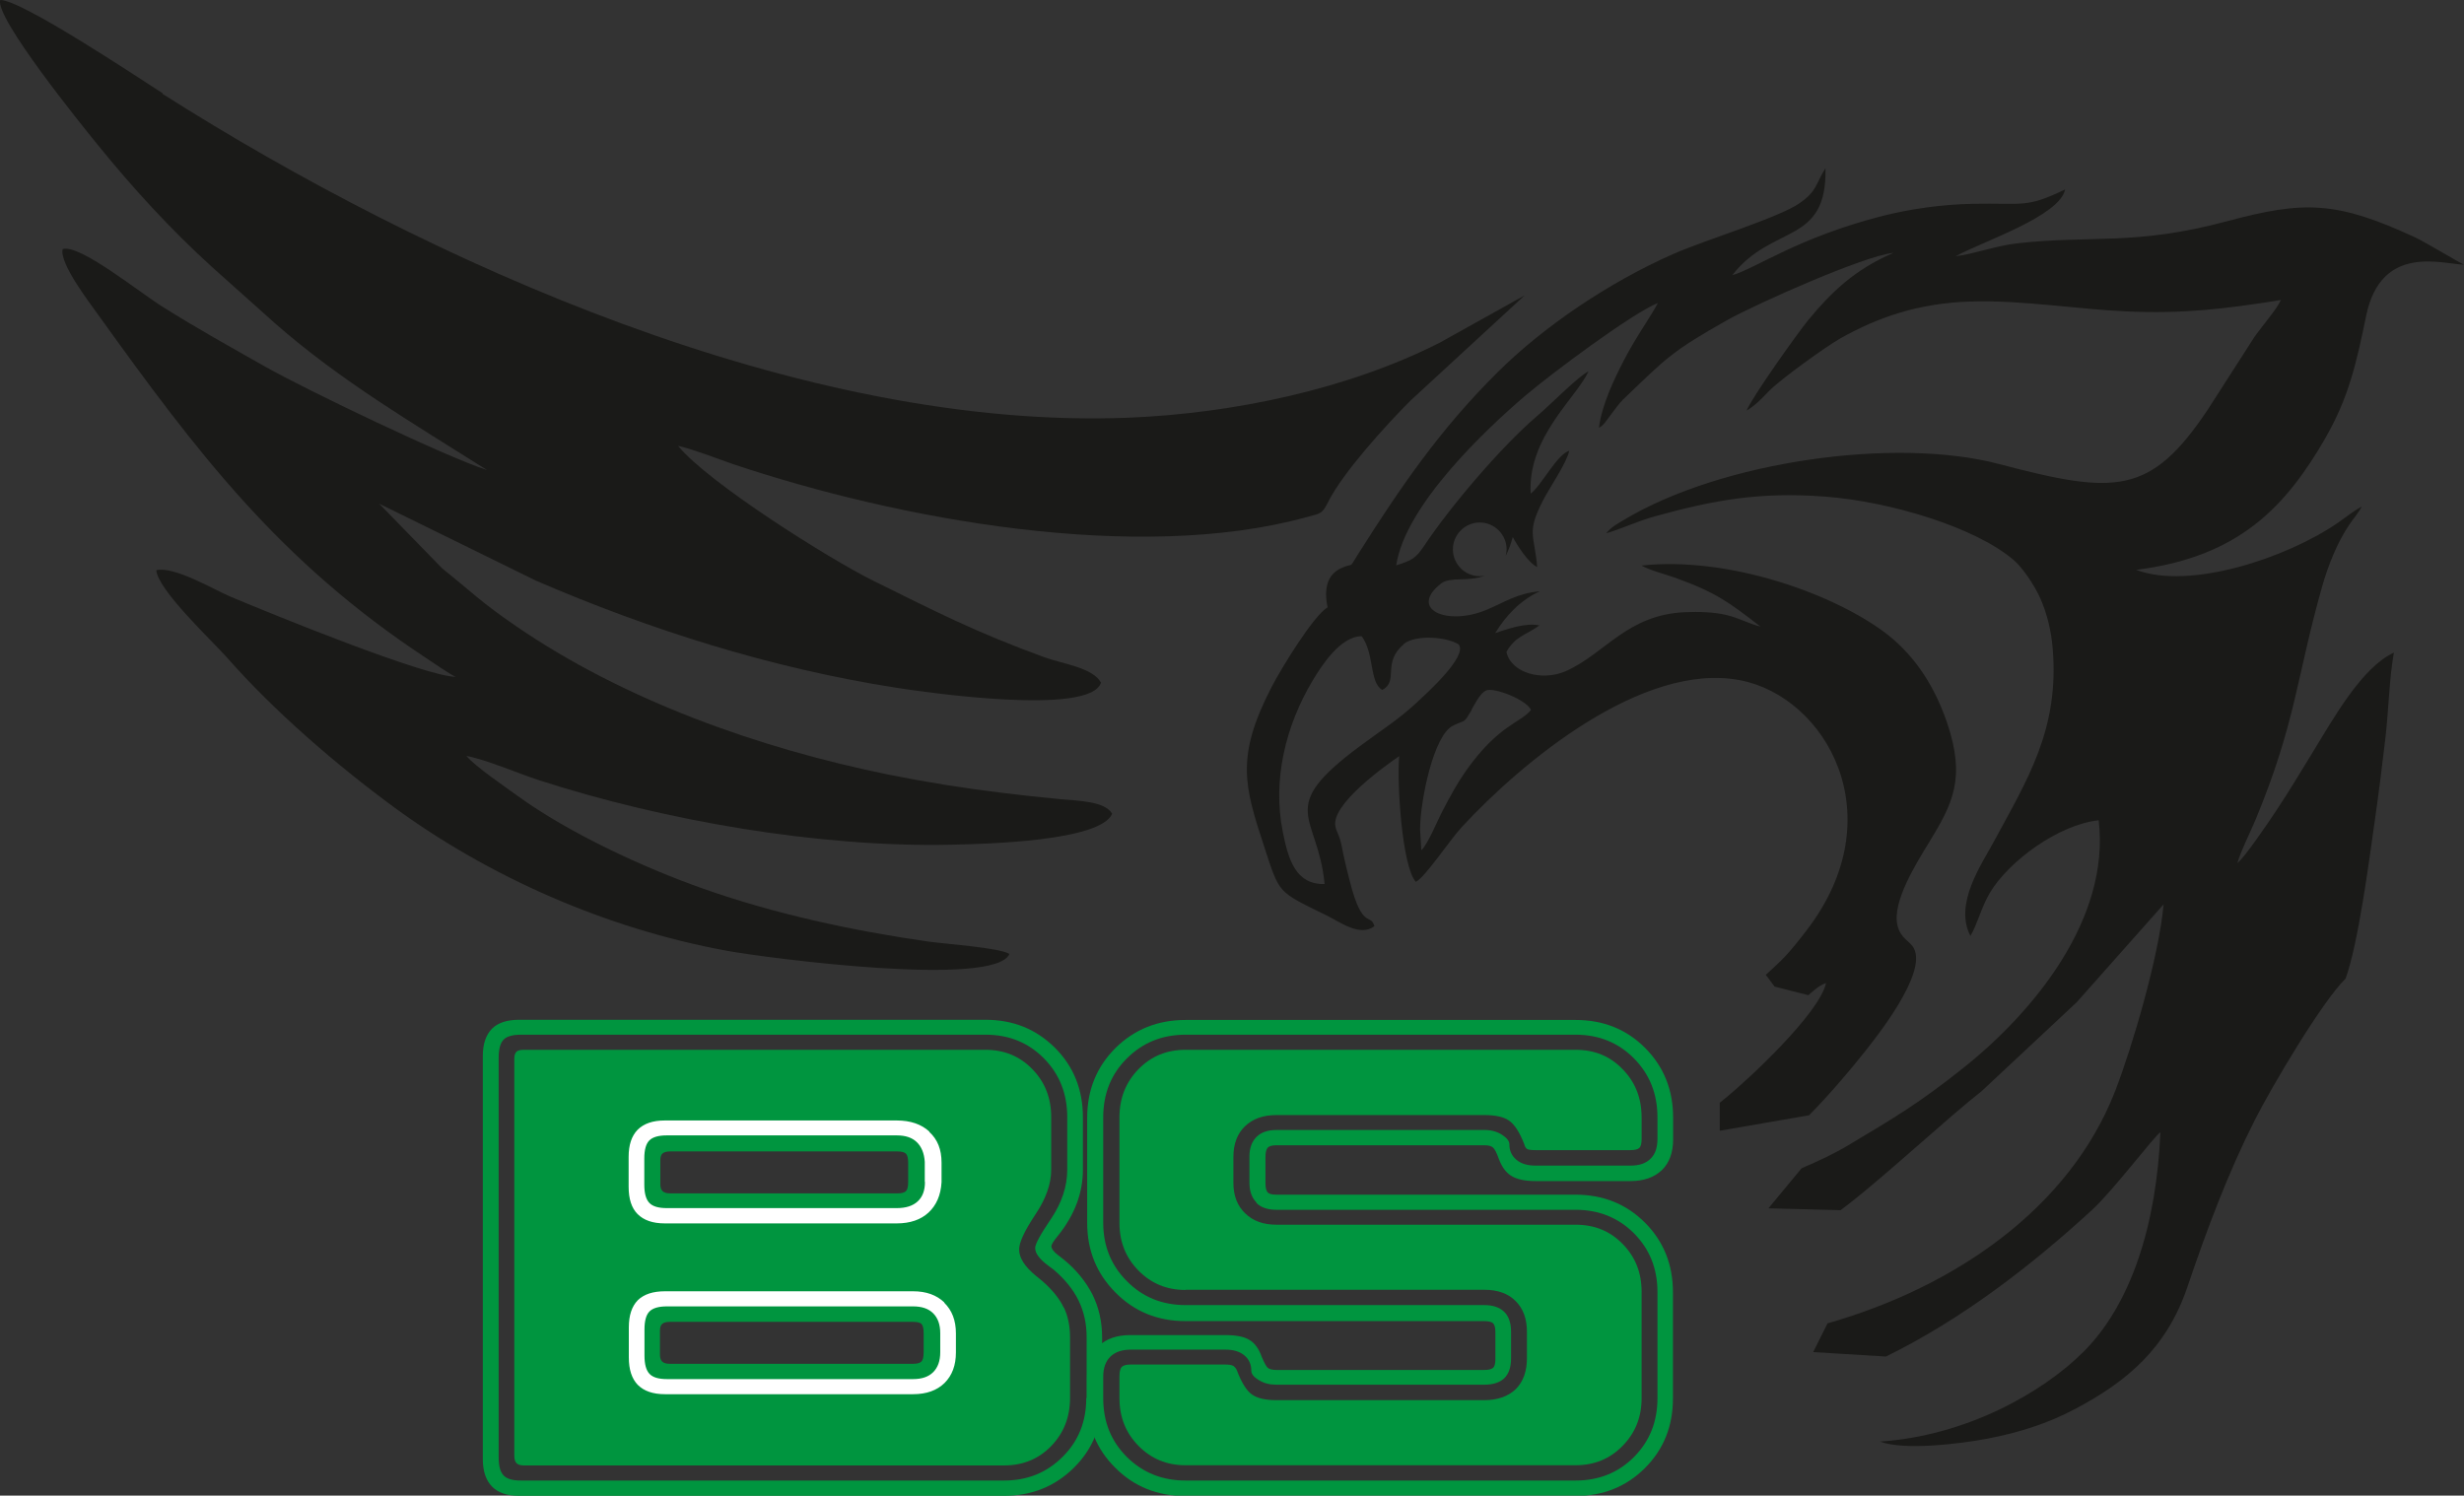 <?xml version="1.0" encoding="UTF-8"?><svg id="katman_2" xmlns="http://www.w3.org/2000/svg" width="132.13" height="80.21" viewBox="0 0 132.13 80.21"><rect x="0" y="0" width="132.13" height="80.21" fill="#333333" stroke="none"/><defs><style>.cls-1{fill:#fff;}.cls-2{fill:#00953f;}.cls-3{fill:#1a1a18;fill-rule:evenodd;}</style></defs><g id="katman_1"><g><path class="cls-3" d="M8.72,5C7.36,4.13,1.14-.02,.01,0-.27,.96,4.39,6.72,5.17,7.68c1.98,2.45,4.02,4.66,6.2,6.64l3.39,3.03c3.51,3.08,7.41,5.36,11.36,7.86-2.21-.71-9.69-4.3-11.85-5.52-1.93-1.09-3.71-2.08-5.54-3.23-1.28-.8-4.47-3.39-5.37-3.1-.19,.76,1.47,2.91,1.89,3.5,5.33,7.43,9.75,13.26,17.6,18.43,.36,.23,1.2,.83,1.59,1.01-1.69-.04-9.8-3.34-12.1-4.31-.87-.37-3-1.64-3.96-1.41,.09,1.07,2.99,3.78,3.78,4.67,2.52,2.87,5.85,5.75,8.98,8.05,5.06,3.7,11.3,6.49,17.84,7.69,2.08,.38,14.36,2,15.15,.17-.53-.34-3.5-.54-4.39-.67-4.05-.58-8.24-1.49-12-2.82-3.27-1.15-7.25-3.01-9.96-4.97-.74-.54-2.28-1.58-2.77-2.16,1.08,.2,2.75,.93,3.89,1.3,6.7,2.17,15.04,3.62,22.13,3.46,1.89-.04,7.98-.19,8.61-1.66-.4-.68-1.82-.69-2.77-.78-1.06-.1-2.07-.21-3.12-.34-2.07-.25-4.07-.57-6.06-.97-7.06-1.43-14.28-4.03-20.03-7.98-1.87-1.28-2.34-1.8-3.95-3.09l-3.38-3.47,8.41,4.13c6.09,2.63,12.59,4.69,19.3,5.74,1.6,.25,10.43,1.53,11-.27-.44-.81-2.04-1-3.06-1.37-3.71-1.36-5.72-2.4-9.2-4.12-2.28-1.13-8.81-5.23-10.42-7.21,.9,.21,2.05,.67,2.95,.98,8.88,2.98,21.68,5.33,30.73,2.85,.77-.21,.85-.16,1.17-.8,.8-1.61,3.17-4.2,4.42-5.45l6.13-5.65-4.56,2.54c-4.9,2.49-11.06,3.79-16.67,4.02-17.52,.7-37.55-8.31-51.82-17.37"/><path class="cls-3" d="M124.73,23.43c1.2-2.1,1.62-3.89,2.15-6.48,.8-3.93,4.13-2.77,5.25-2.76-.13-.03-2.05-1.19-2.6-1.45-4.24-1.97-5.98-1.98-10.09-.88-4.94,1.33-7.28,.74-11.27,1.19-1.15,.13-2.42,.6-3.3,.69,1.49-.81,5.57-2.14,5.87-3.58-2.11,1.01-2.18,.72-4.94,.77-1.64,.03-3.36,.27-4.89,.66-4.51,1.16-6.73,2.79-8.02,3.17,2.15-2.77,5.09-1.59,5-5.74-.56,.89-.43,1.2-1.38,1.87-1.1,.78-5.11,1.99-6.78,2.73-3.45,1.52-6.96,3.89-9.44,6.36-3.07,3.05-5.17,6.11-7.49,9.78-.51,.81-.14,.37-.88,.71-.77,.35-.93,1.13-.73,2.1-.75,.44-2.48,3.26-3.01,4.29-1.92,3.72-1.46,5.28-.4,8.51,.86,2.62,.69,2.41,3.41,3.75,.7,.35,1.75,1.13,2.51,.55-.2-.73-.64,.24-1.31-2.38-.13-.5-.25-.97-.36-1.5-.06-.27-.09-.52-.18-.8-.07-.24-.2-.45-.24-.66-.25-1.17,2.57-3.19,3.42-3.78-.13,1.43,.15,5.91,.89,6.74,.47-.2,1.8-2.21,2.47-2.94,3.18-3.44,9.68-8.88,14.92-7.87,4.59,.88,8.29,7.26,3.57,13.41-1.07,1.39-1.3,1.57-2.19,2.39l.47,.63,1.81,.46c.31-.27,.61-.54,.95-.65-.37,1.66-4.25,5.24-5.37,6.15-.11,.09-.22,.18-.33,.27v1.5l4.79-.83c1.05-1.06,2.25-2.47,3.02-3.45,.56-.71,3.32-4.15,2.6-5.5-.22-.42-.7-.5-.88-1.23-.31-1.27,1.07-3.43,1.68-4.43,1.28-2.1,2-3.45,.97-6.47-.76-2.21-1.94-3.79-3.41-4.87-2.85-2.09-8.39-4.03-12.97-3.53,.52,.28,1.24,.45,1.8,.65,2.24,.81,2.89,1.32,4.58,2.62-.57-.13-1.1-.44-1.79-.61-.7-.17-1.48-.19-2.24-.16-3.12,.13-4.29,2.22-6.4,3.16-1.27,.56-2.94,.11-3.19-1.03,.49-.86,1.04-.89,1.77-1.42-.73-.16-1.74,.2-2.37,.41,.56-.92,1.34-1.76,2.39-2.24-1.22,.11-1.89,.59-2.87,1-2.13,.88-4.18-.05-2.42-1.42,.49-.38,1.46-.07,2.34-.42-.09,.02-.18,.03-.27,.03-.8,0-1.44-.65-1.44-1.44s.65-1.44,1.44-1.44,1.44,.65,1.44,1.44c0,.12-.02,.23-.05,.35,.14-.27,.27-.6,.38-1.01,.25,.46,.82,1.37,1.31,1.61-.15-1.76-.58-1.81,.29-3.53,.36-.72,1.27-2,1.43-2.71-.68,.22-1.48,1.86-2.07,2.3-.17-3.03,2.43-5.11,3.1-6.55-.51,.22-2,1.75-2.79,2.42-1.88,1.61-4.62,4.82-6.02,6.93-.45,.67-.64,.77-1.5,1.05,.48-3.24,4.87-7.35,6.91-9.09,1.46-1.24,5.76-4.44,7.12-4.98-.38,.74-1.15,1.77-1.84,3.11-.51,.99-1.16,2.34-1.32,3.58,.24-.17,.02,.05,.31-.26l.48-.64c.31-.4,.33-.46,.75-.85,2.06-1.97,2.38-2.36,5.35-4.03,1.44-.81,7.3-3.44,8.9-3.6-2.1,.91-3.34,2.12-4.57,3.61-.55,.67-3.03,4.15-3.3,4.85,.47-.29,.76-.59,1.19-1.04,.62-.64,3.1-2.42,3.83-2.83,1.99-1.12,4.16-1.89,6.97-1.98,2.78-.09,5.66,.41,8.4,.53,3.08,.14,5.36-.15,8.26-.61-.21,.48-1.01,1.4-1.4,1.95l-2.51,3.91c-3.08,4.62-4.96,4.58-11.18,2.94-5.6-1.48-14.91-.15-20.14,2.99-.39,.24-.65,.36-.95,.72,.9-.27,1.7-.66,2.61-.91,3.18-.88,5.63-1.32,9.11-1.06,3.49,.26,8.11,1.65,10.15,3.42,.45,.39,1.08,1.3,1.41,2.04,.35,.79,.58,1.71,.66,2.65,.38,4.38-1.38,7.1-3.15,10.39-.66,1.23-2.15,3.34-1.26,5.06,.36-.58,.58-1.53,1.05-2.32,1.02-1.7,3.68-3.65,5.83-3.88,.62,5.26-3.44,10.24-7.27,13.29-2.35,1.87-3.61,2.62-6.28,4.21-.61,.36-1.46,.77-2.38,1.16l-1.78,2.15,3.87,.1,.42-.32c2.05-1.59,5.42-4.72,7.14-6.06l5.1-4.77,4.66-5.25c-.24,2.75-1.67,7.62-2.6,10.02-2.45,6.28-8.59,10.5-15.42,12.45l-.77,1.54,3.9,.24c4.14-2.03,7.87-4.94,11.04-7.85,1.15-1.05,3.33-3.95,3.68-4.18-.21,4.94-1.56,9.21-4.12,11.77-2.23,2.23-6.35,4.52-10.92,4.82,1.31,.49,4.29,.12,5.73-.15,1.74-.33,3.28-.83,4.7-1.58,2.81-1.48,4.93-3.26,6.05-6.54,1.07-3.16,2.19-6.14,3.62-8.97,.9-1.78,3.61-6.36,4.87-7.59,.68-1.88,1.25-6.23,1.56-8.43,.22-1.53,.4-2.97,.58-4.51,.16-1.4,.21-3.23,.45-4.54-1.72,.79-3.23,3.51-4.4,5.42-.65,1.06-1.23,2.03-1.9,3.04-.39,.59-1.73,2.57-2.09,2.82,.18-.65,.71-1.68,.98-2.34,2.16-5.21,2.2-7.69,3.56-12.48,.32-1.13,.82-2.39,1.47-3.34,.2-.3,.5-.64,.66-.96-.44,.24-.8,.54-1.26,.86-2.76,1.91-7.97,3.63-10.84,2.54,5.53-.69,8.04-3.4,10.19-7.14Zm-45.82,14.63c.23-.39,.48-.92,.81-1.04,.42-.15,2.11,.49,2.38,1.05-.56,.71-1.72,.77-3.49,3.27-.45,.64-.85,1.37-1.23,2.1-.32,.6-.77,1.76-1.16,2.16l-.07-1.11c0-1.49,.71-5.05,1.76-5.57,.73-.36,.55-.08,1.01-.85Zm-3.64-3.52c.63-.52,2.32-.39,2.95,.02,.51,.63-1.76,2.66-2.26,3.13-1.03,.95-1.92,1.49-3.07,2.35-4.53,3.37-2.21,3.61-1.86,7.37-1.56,.04-1.95-1.34-2.24-2.79-.57-2.81,.17-5.72,1.58-8.09,.5-.84,1.51-2.41,2.65-2.41,.69,.94,.4,2.46,1.1,2.88,.92-.48-.04-1.46,1.17-2.46Z"/><g><path class="cls-2" d="M67.99,61.54c.08-.08,.23-.12,.46-.12h11.15c.22,0,.37,.04,.46,.12,.09,.08,.2,.28,.31,.6,.16,.43,.38,.74,.67,.92,.29,.18,.72,.28,1.29,.28h5.1c.72,0,1.28-.2,1.69-.59,.4-.39,.6-.94,.6-1.65v-1.16c0-1.49-.5-2.73-1.5-3.74-1-1-2.24-1.5-3.73-1.5h-20.92c-1.48,0-2.73,.5-3.75,1.5-1.01,1.01-1.52,2.25-1.52,3.74v5.65c0,1.47,.51,2.72,1.52,3.73,1.01,1.02,2.26,1.53,3.75,1.53h16.02c.24,0,.4,.04,.48,.12,.08,.08,.12,.24,.12,.48v1.42c0,.25-.04,.41-.12,.48-.08,.08-.24,.12-.48,.12h-11.15c-.21,0-.37-.04-.45-.11-.09-.07-.19-.27-.33-.59-.15-.43-.37-.74-.66-.91-.29-.18-.72-.26-1.31-.26h-5.08c-.72,0-1.29,.2-1.7,.59-.41,.4-.62,.95-.62,1.66v1.16c0,1.47,.51,2.71,1.52,3.71,1.01,1.01,2.26,1.51,3.75,1.51h20.92c1.48,0,2.73-.5,3.73-1.5,1-1,1.5-2.24,1.5-3.73v-5.7c0-1.48-.5-2.73-1.5-3.73-1-1-2.24-1.5-3.73-1.5h-16.04c-.23,0-.38-.04-.46-.12-.08-.09-.12-.25-.12-.5v-1.4c0-.25,.04-.41,.12-.5Zm-.62,2.97c.25,.25,.61,.37,1.08,.37h16.04c1.24,0,2.29,.42,3.13,1.26,.84,.85,1.26,1.89,1.26,3.15v5.7c0,1.26-.42,2.3-1.26,3.15-.84,.84-1.88,1.26-3.13,1.26h-20.92c-1.24,0-2.29-.42-3.14-1.26-.85-.85-1.27-1.89-1.27-3.15v-1.16c0-.47,.13-.83,.39-1.08,.26-.25,.62-.37,1.09-.37h5.08c.42,0,.76,.1,1.01,.31,.25,.21,.37,.48,.37,.82,0,.17,.13,.34,.4,.5,.27,.17,.58,.25,.94,.25h11.15c.48,0,.84-.12,1.08-.35,.24-.24,.36-.59,.36-1.06v-1.42c0-.48-.12-.84-.37-1.08-.25-.24-.6-.36-1.07-.36h-16.02c-1.24,0-2.29-.42-3.14-1.28-.85-.85-1.27-1.89-1.27-3.14v-5.65c0-1.26,.42-2.32,1.27-3.16,.85-.85,1.9-1.27,3.14-1.27h20.92c1.24,0,2.29,.42,3.13,1.27,.84,.85,1.26,1.9,1.26,3.16v1.16c0,.47-.12,.82-.37,1.06-.25,.25-.6,.37-1.07,.37h-5.1c-.43,0-.77-.1-1.02-.31-.25-.21-.38-.48-.38-.83,0-.17-.13-.34-.39-.51-.26-.17-.58-.26-.94-.26h-11.15c-.47,0-.83,.12-1.08,.37s-.38,.6-.38,1.05v1.4c0,.47,.13,.82,.38,1.07Z"/><path class="cls-2" d="M58.57,69.4c-.36-.69-.87-1.32-1.55-1.87-.07-.06-.16-.13-.27-.21-.24-.18-.36-.34-.37-.48,0-.1,.12-.29,.36-.58,.89-1.11,1.33-2.29,1.33-3.52v-2.82c0-1.49-.5-2.73-1.5-3.73-1.01-1-2.24-1.5-3.72-1.5H27.83c-.64,0-1.13,.16-1.45,.48-.32,.33-.49,.81-.49,1.46v21.62c0,.65,.17,1.14,.49,1.47,.32,.33,.81,.5,1.45,.5h26.01c1.48,0,2.73-.5,3.75-1.51,1.01-1,1.51-2.25,1.51-3.72v-3.27c0-.85-.18-1.62-.53-2.32Zm-.32,5.58c0,1.26-.42,2.31-1.27,3.15-.85,.85-1.89,1.27-3.14,1.27H27.94c-.46,0-.77-.09-.94-.28-.18-.19-.26-.51-.26-.98v-21.41c0-.47,.09-.79,.26-.97,.17-.18,.48-.27,.94-.27h24.91c1.25,0,2.29,.42,3.13,1.27,.83,.84,1.25,1.89,1.25,3.15v2.82c0,.89-.29,1.77-.86,2.62-.58,.85-.86,1.37-.86,1.58,0,.28,.23,.59,.68,.93,.14,.1,.25,.18,.31,.23,.59,.5,1.04,1.05,1.33,1.64,.29,.59,.44,1.25,.44,1.97v3.27Z"/><path class="cls-2" d="M63.57,69.18c-1.01,0-1.84-.35-2.52-1.04-.68-.69-1.02-1.54-1.02-2.56v-5.65c0-1.04,.34-1.89,1.02-2.59,.67-.69,1.51-1.04,2.52-1.04h20.92c1.01,0,1.85,.34,2.52,1.04,.68,.69,1.02,1.55,1.02,2.59v1.16c0,.24-.04,.39-.12,.47-.08,.08-.24,.12-.48,.12h-5.1c-.23,0-.37-.02-.44-.06-.06-.04-.12-.12-.15-.25-.25-.65-.53-1.08-.83-1.28-.29-.2-.74-.29-1.31-.29h-11.15c-.72,0-1.27,.2-1.69,.6-.41,.4-.62,.94-.62,1.64v1.4c0,.68,.21,1.23,.63,1.63,.42,.41,.97,.61,1.68,.61h16.04c1.01,0,1.85,.34,2.52,1.03,.68,.69,1.02,1.54,1.02,2.57v5.7c0,1.02-.34,1.87-1.02,2.56-.67,.69-1.51,1.04-2.52,1.04h-20.92c-1.01,0-1.84-.35-2.52-1.04-.68-.69-1.02-1.54-1.02-2.56v-1.16c0-.26,.04-.42,.12-.51,.09-.09,.25-.13,.47-.13h5.08c.2,0,.34,.02,.43,.07,.08,.05,.15,.13,.2,.25,.25,.66,.52,1.09,.81,1.29,.29,.2,.72,.3,1.3,.3h11.15c.72,0,1.28-.2,1.69-.59,.4-.4,.6-.95,.6-1.66v-1.42c0-.7-.2-1.24-.61-1.65-.4-.4-.96-.6-1.67-.6h-16.02Z"/><path class="cls-2" d="M57.04,70.12c-.22-.46-.58-.91-1.07-1.35-.09-.08-.23-.2-.41-.34-.61-.5-.91-.97-.91-1.42,0-.38,.29-1,.86-1.86,.58-.86,.86-1.66,.86-2.42v-2.82c0-1.03-.34-1.89-1.02-2.58-.67-.69-1.51-1.03-2.51-1.03H28.08c-.19,0-.33,.04-.39,.11-.07,.07-.11,.19-.11,.36v21.3c0,.19,.04,.32,.12,.4,.08,.08,.21,.12,.39,.12h25.76c1.01,0,1.85-.35,2.52-1.04,.67-.69,1.01-1.55,1.01-2.57v-3.27c0-.6-.11-1.13-.33-1.59Zm-21.63-7.89c0-.18,.04-.31,.12-.37,.08-.07,.21-.11,.41-.11h12.17c.24,0,.39,.04,.47,.12,.08,.08,.12,.24,.12,.48v1.05c0,.24-.04,.4-.12,.48-.08,.08-.23,.12-.47,.12h-12.17c-.19,0-.33-.04-.41-.12-.08-.08-.12-.2-.12-.37v-1.28Zm14.12,10.29c0,.25-.04,.42-.12,.5-.08,.08-.23,.12-.46,.12h-13.03c-.19,0-.33-.04-.41-.12-.08-.08-.12-.2-.12-.37v-1.29c0-.17,.04-.29,.12-.36,.08-.07,.21-.11,.41-.11h13.03c.24,0,.4,.04,.47,.12,.07,.08,.11,.24,.11,.48v1.02Z"/><path class="cls-1" d="M49.84,60.69c-.43-.4-1.02-.6-1.75-.6h-12.44c-.65,0-1.13,.17-1.46,.5-.32,.33-.48,.81-.48,1.45v1.61c0,.65,.16,1.14,.48,1.46,.33,.33,.81,.5,1.46,.5h12.44c.72,0,1.29-.2,1.7-.58,.42-.39,.66-.93,.7-1.63v-1.05c0-.7-.21-1.24-.66-1.65Zm-.24,2.7c0,.46-.13,.8-.39,1.04-.26,.24-.63,.36-1.12,.36h-12.33c-.45,0-.76-.09-.94-.28-.18-.19-.27-.51-.27-.98v-1.4c0-.47,.09-.79,.27-.97,.18-.18,.49-.27,.94-.27h12.33c.47,0,.82,.12,1.07,.36,.25,.24,.4,.59,.43,1.06v1.07Z"/><path class="cls-1" d="M50.64,69.85c-.42-.4-.97-.6-1.68-.6h-13.3c-.65,0-1.13,.16-1.46,.48-.32,.33-.48,.81-.48,1.46v1.61c0,.65,.16,1.14,.48,1.47,.33,.33,.81,.5,1.46,.5h13.3c.72,0,1.28-.2,1.69-.6,.41-.41,.61-.95,.61-1.64v-1.02c0-.7-.21-1.24-.63-1.65Zm-.22,2.67c0,.47-.13,.82-.38,1.07-.25,.25-.61,.37-1.08,.37h-13.19c-.45,0-.76-.09-.94-.28-.18-.19-.27-.51-.27-.98v-1.4c0-.47,.09-.79,.27-.97,.18-.18,.49-.27,.94-.27h13.19c.47,0,.83,.12,1.08,.37,.25,.25,.38,.6,.38,1.07v1.02Z"/></g></g></g></svg>